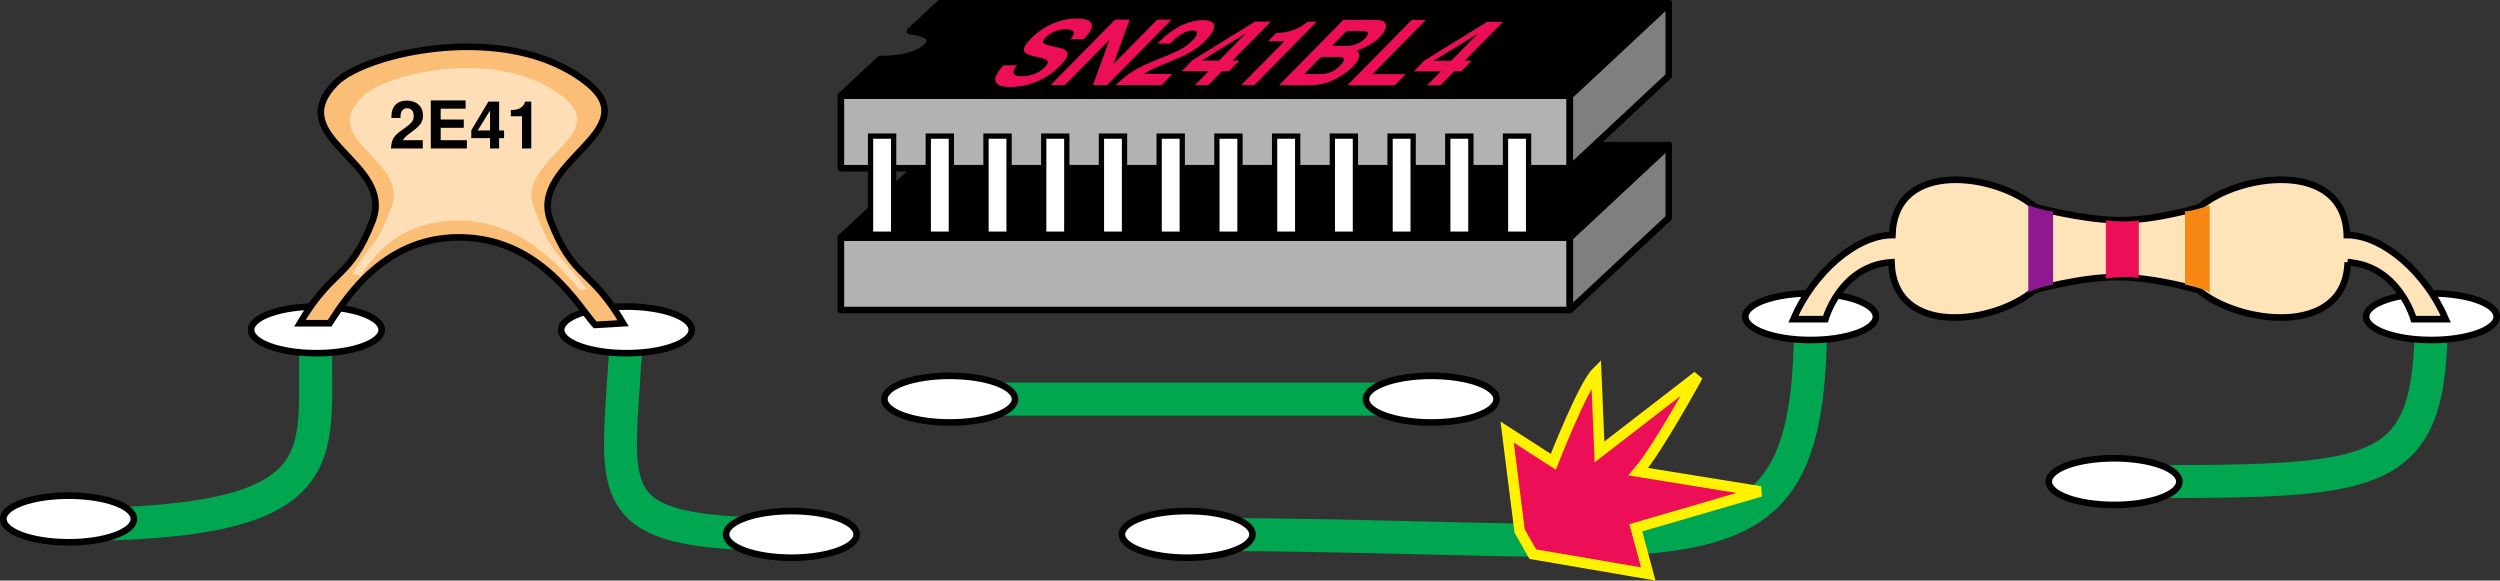 <svg xmlns="http://www.w3.org/2000/svg" xmlns:xlink="http://www.w3.org/1999/xlink" width="189.48" height="44"><rect width="100%" height="100%" fill="#333333" stroke="none"/><defs><path id="a" d="M7.781-3.453c.985-1.016.813-1.578-.515-1.578-1.266 0-2.516.547-3.47 1.515-.765.766-.718 1.141.157 1.329l.594.14c.594.125.656.328.281.719-.422.422-1.062.672-1.719.672-.734 0-.859-.297-.359-.828H1.703C.72-.422.906.156 2.25.156 3.61.156 5-.438 6-1.454c.766-.78.734-1.187-.063-1.359l-.671-.156c-.625-.14-.704-.281-.36-.64.375-.375.953-.61 1.516-.61.687 0 .797.266.344.766zm0 0"/><path id="b" d="M3.688 0h1.078L9.64-4.953H8.562L5.235-1.578 6.47-4.953H5.36L.484 0h1.079l3.375-3.422zm0 0"/><path id="c" d="M4.516-.844H2.344c.406-.265.703-.406 1.953-.922 1.5-.609 2.094-.968 2.75-1.625.922-.937.828-1.53-.25-1.53-1.047 0-2.25.593-3.25 1.609l-.172.171h.969l.156-.156c.516-.531 1.094-.844 1.563-.844.437 0 .437.282-.032.766-.547.547-.906.734-2.797 1.5C1.828-1.312 1.141-.891.22 0h3.469Zm0 0"/><path id="d" d="M5.594-1.86h-.532L7.97-4.811H6.766l-4.75 2.937-.797.813h2.047L2.219 0h1.015l1.047-1.063h.532Zm-1.547 0H2.719l3.36-2.062zm0 0"/><path id="e" d="M5-3.328 1.719 0h1l4.734-4.813h-.672a3.782 3.782 0 0 1-2.406.86l-.61.625zm0 0"/><path id="f" d="M.594 0h2.36c.608 0 1.124-.11 1.687-.36.546-.25 1.171-.671 1.562-1.062.484-.5.594-.875.297-1.203.828-.313 1.328-.61 1.734-1.031.344-.344.516-.688.454-.938-.063-.25-.313-.36-.876-.36H5.47Zm5.125-4.11H6.89c.5 0 .578.188.218.563a1.833 1.833 0 0 1-1.328.563H4.61ZM3.78-2.14h1.281c.532 0 .594.218.172.656-.421.421-.921.64-1.453.64H2.5Zm0 0"/><path id="g" d="M6.531-4.953H5.453L.578 0h3.594L5-.844H2.484Zm0 0"/><path id="h" d="M2.563-.625h-1.5c.093-.188.203-.297.718-.672.61-.453.797-.719.797-1.203 0-.688-.484-1.125-1.219-1.125-.734 0-1.171.438-1.171 1.188v.124h.687v-.109c0-.39.188-.625.5-.625.313 0 .5.219.5.563 0 .406-.125.546-.906 1.109C.359-.969.188-.656.156 0h2.406Zm0 0"/><path id="i" d="M1.14-1.563h1.75v-.625H1.14v-.828h1.891v-.625H.391V0h2.734v-.625H1.141Zm0 0"/><path id="j" d="M2.61-1.36h-.376v-2.187h-.812L.125-1.375v.594h1.422V0h.687v-.781h.375zm-1.063 0H.609l.938-1.515Zm0 0"/><path id="k" d="M1.188-2.438V0h.703v-3.547h-.47c-.109.422-.468.64-1.077.64v.47zm0 0"/></defs><path fill="none" stroke="#00a650" stroke-width="2.5" d="M23.98 25c-.5 9 3 14.75-18.75 14.75m66.75-9.5h36.5"/><path fill="#fff" d="M71.98 32.02c2.735 0 4.95-.793 4.95-1.77s-2.215-1.766-4.95-1.766c-2.734 0-4.949.79-4.949 1.766 0 .977 2.215 1.77 4.95 1.77"/><path fill="none" stroke="#000" stroke-width=".5" d="M71.98 32.02c2.735 0 4.95-.793 4.95-1.77s-2.215-1.766-4.95-1.766c-2.734 0-4.949.79-4.949 1.766 0 .977 2.215 1.77 4.95 1.77zm0 0"/><path fill="#fff" d="M108.48 32.02c2.735 0 4.95-.793 4.95-1.77s-2.215-1.766-4.95-1.766c-2.734 0-4.949.79-4.949 1.766 0 .977 2.215 1.77 4.95 1.77"/><path fill="none" stroke="#000" stroke-width=".5" d="M108.48 32.02c2.735 0 4.95-.793 4.95-1.77s-2.215-1.766-4.95-1.766c-2.734 0-4.949.79-4.949 1.766 0 .977 2.215 1.77 4.95 1.77zm0 0"/><path fill="none" stroke="#00a650" stroke-width="2.5" d="M89.98 40.5c39.25 0 47.25 4.75 47.25-16.5"/><path fill="#fff" d="M89.98 42.27c2.735 0 4.95-.793 4.95-1.77s-2.215-1.766-4.95-1.766c-2.734 0-4.949.79-4.949 1.766 0 .977 2.215 1.77 4.95 1.77"/><path fill="none" stroke="#000" stroke-width=".5" d="M89.98 42.27c2.735 0 4.95-.793 4.95-1.77s-2.215-1.766-4.95-1.766c-2.734 0-4.949.79-4.949 1.766 0 .977 2.215 1.77 4.95 1.77zm0 0"/><path fill="none" stroke="#00a650" stroke-width="2.5" d="M47.48 25c-.5 12.5-3 15.5 12.5 15.5"/><path fill="#fff" d="M59.98 42.27c2.735 0 4.95-.793 4.95-1.77s-2.215-1.766-4.95-1.766c-2.734 0-4.949.79-4.949 1.766 0 .977 2.215 1.77 4.95 1.77"/><path fill="none" stroke="#000" stroke-width=".5" d="M59.98 42.27c2.735 0 4.95-.793 4.95-1.77s-2.215-1.766-4.95-1.766c-2.734 0-4.949.79-4.949 1.766 0 .977 2.215 1.77 4.95 1.77zm0 0"/><path fill="#fff" d="M5.2 41.102c2.73 0 4.948-.793 4.948-1.77S7.93 37.566 5.2 37.566c-2.734 0-4.949.79-4.949 1.766 0 .977 2.215 1.77 4.95 1.77"/><path fill="none" stroke="#000" stroke-width=".5" d="M5.2 41.102c2.73 0 4.948-.793 4.948-1.77S7.93 37.566 5.2 37.566c-2.734 0-4.949.79-4.949 1.766 0 .977 2.215 1.77 4.95 1.77zm0 0"/><path fill="#fff" d="M47.48 26.77c2.735 0 4.95-.793 4.95-1.77s-2.215-1.766-4.95-1.766c-2.734 0-4.949.79-4.949 1.766 0 .977 2.215 1.77 4.95 1.77"/><path fill="none" stroke="#000" stroke-width=".5" d="M47.48 26.77c2.735 0 4.95-.793 4.95-1.77s-2.215-1.766-4.95-1.766c-2.734 0-4.949.79-4.949 1.766 0 .977 2.215 1.77 4.95 1.77zm0 0"/><path fill="#fff" d="M23.98 26.77c2.735 0 4.95-.793 4.95-1.77s-2.215-1.766-4.95-1.766c-2.734 0-4.949.79-4.949 1.766 0 .977 2.215 1.77 4.95 1.77"/><path fill="none" stroke="#000" stroke-width=".5" d="M23.98 26.77c2.735 0 4.95-.793 4.95-1.77s-2.215-1.766-4.95-1.766c-2.734 0-4.949.79-4.949 1.766 0 .977 2.215 1.77 4.95 1.77zm0 0"/><path fill="#fff" d="M137.23 25.77c2.735 0 4.95-.793 4.95-1.77s-2.215-1.766-4.95-1.766c-2.734 0-4.949.79-4.949 1.766 0 .977 2.215 1.77 4.95 1.77"/><path fill="none" stroke="#000" stroke-width=".5" d="M137.23 25.77c2.735 0 4.95-.793 4.95-1.77s-2.215-1.766-4.95-1.766c-2.734 0-4.949.79-4.949 1.766 0 .977 2.215 1.77 4.95 1.77zm0 0"/><path fill="#b2b2b2" d="M118.98 18v5.5H63.73V18h55.25"/><path fill="none" stroke="#000" stroke-linejoin="round" stroke-width=".5" d="M118.98 18v5.5H63.73V18Zm0 0"/><path fill="#7f7f7f" d="M126.48 11v5.5l-7.5 7V18l7.5-7"/><path fill="none" stroke="#000" stroke-linejoin="round" stroke-width=".5" d="M126.48 11v5.5l-7.5 7V18Zm0 0"/><path d="m126.48 11-7.5 7H63.73l7.5-7h55.25"/><path fill="none" stroke="#000" stroke-linejoin="round" stroke-width=".5" d="m126.48 11-7.5 7H63.73l7.5-7zm0 0"/><path fill="#b2b2b2" d="M118.98 7.25v5.5H63.73v-5.5h55.25"/><path fill="none" stroke="#000" stroke-linejoin="round" stroke-width=".5" d="M118.98 7.25v5.5H63.73v-5.5zm0 0"/><path fill="#7f7f7f" d="M126.48.25v5.5l-7.5 7v-5.5l7.5-7"/><path fill="none" stroke="#000" stroke-linejoin="round" stroke-width=".5" d="M126.48.25v5.5l-7.5 7v-5.5zm0 0"/><path d="M66.707 4.473 63.73 7.25h55.25l7.5-7H71.23l-2.26 2.113c3.011.262 1.086 2.207-2.262 2.11"/><path fill="none" stroke="#000" stroke-linejoin="round" stroke-width=".5" d="M66.707 4.473 63.73 7.25h55.25l7.5-7H71.23l-2.26 2.113c3.011.262 1.086 2.207-2.262 2.11zm0 0"/><path fill="#fff" d="M67.73 17.75v-7.434h-1.75v7.434h1.75"/><path fill="none" stroke="#000" stroke-width=".4" d="M67.73 17.75v-7.434h-1.75v7.434Zm0 0"/><path fill="#fff" d="M72.105 17.75v-7.434h-1.75v7.434h1.75"/><path fill="none" stroke="#000" stroke-width=".4" d="M72.105 17.75v-7.434h-1.75v7.434Zm0 0"/><path fill="#fff" d="M76.48 17.75v-7.434h-1.75v7.434h1.75"/><path fill="none" stroke="#000" stroke-width=".4" d="M76.48 17.75v-7.434h-1.75v7.434Zm0 0"/><path fill="#fff" d="M80.855 17.75v-7.434h-1.75v7.434h1.75"/><path fill="none" stroke="#000" stroke-width=".4" d="M80.855 17.75v-7.434h-1.75v7.434Zm0 0"/><path fill="#fff" d="M85.23 17.75v-7.434h-1.75v7.434h1.75"/><path fill="none" stroke="#000" stroke-width=".4" d="M85.23 17.75v-7.434h-1.75v7.434Zm0 0"/><path fill="#fff" d="M89.605 17.75v-7.434h-1.75v7.434h1.75"/><path fill="none" stroke="#000" stroke-width=".4" d="M89.605 17.75v-7.434h-1.75v7.434Zm0 0"/><path fill="#fff" d="M93.98 17.75v-7.434h-1.75v7.434h1.75"/><path fill="none" stroke="#000" stroke-width=".4" d="M93.98 17.75v-7.434h-1.75v7.434Zm0 0"/><path fill="#fff" d="M98.355 17.75v-7.434h-1.75v7.434h1.75"/><path fill="none" stroke="#000" stroke-width=".4" d="M98.355 17.75v-7.434h-1.75v7.434Zm0 0"/><path fill="#fff" d="M102.73 17.75v-7.434h-1.75v7.434h1.75"/><path fill="none" stroke="#000" stroke-width=".4" d="M102.73 17.75v-7.434h-1.75v7.434Zm0 0"/><path fill="#fff" d="M107.105 17.75v-7.434h-1.75v7.434h1.75"/><path fill="none" stroke="#000" stroke-width=".4" d="M107.105 17.75v-7.434h-1.75v7.434Zm0 0"/><path fill="#fff" d="M111.48 17.75v-7.434h-1.75v7.434h1.75"/><path fill="none" stroke="#000" stroke-width=".4" d="M111.48 17.75v-7.434h-1.75v7.434Zm0 0"/><path fill="#fff" d="M115.855 17.75v-7.434h-1.75v7.434h1.75"/><path fill="none" stroke="#000" stroke-width=".4" d="M115.855 17.75v-7.434h-1.75v7.434Zm0 0"/><g fill="#ed0e58" transform="translate(-152.52 -388)"><use xlink:href="#a" width="100%" height="100%" x="226.87" y="394.436"/><use xlink:href="#b" width="100%" height="100%" x="231.67" y="394.441"/><use xlink:href="#c" width="100%" height="100%" x="236.865" y="394.446"/><use xlink:href="#d" width="100%" height="100%" x="240.866" y="394.45"/><use xlink:href="#e" width="100%" height="100%" x="244.867" y="394.454"/><use xlink:href="#f" width="100%" height="100%" x="248.868" y="394.457"/><use xlink:href="#g" width="100%" height="100%" x="254.064" y="394.462"/><use xlink:href="#d" width="100%" height="100%" x="258.46" y="394.467"/></g><path fill="#fbbe76" d="M22.73 24.5c2.5-4.25 3.75-3.25 5.5-7.75s-6.968-6.281-2.75-10.5c2.25-2.25 13-4.75 19 0 4.676 3.703-4.5 6-2.75 10.5s3 3.5 5.5 7.75l-2.125.125c-1.25-1.375-4-6.375-9.875-6.625s-8.875 4.375-10.25 6.5h-2.25"/><path fill="none" stroke="#000" stroke-width=".5" d="M22.73 24.5c2.5-4.25 3.75-3.25 5.5-7.75s-6.968-6.281-2.75-10.5c2.25-2.25 13-4.75 19 0 4.676 3.703-4.5 6-2.75 10.5s3 3.5 5.5 7.75l-2.125.125c-1.25-1.375-4-6.375-9.875-6.625s-8.875 4.375-10.25 6.5zm0 0"/><path fill="#fddeb6" d="M26.73 20.75c2-3.398 1.524-1.426 2.926-5.023 1.399-3.602-5.574-5.028-2.199-8.403 1.797-1.8 10.398-3.8 15.2 0 3.738 2.961-3.602 4.801-2.2 8.403 1.398 3.597 1.398 2.898 4.023 6.148l-.5.125c-1-1.102-4.023-5.074-8.726-5.273-4.7-.204-6.797 2.449-7.899 4.148l-.625-.125"/><g transform="translate(-152.52 -388)"><use xlink:href="#h" width="100%" height="100%" x="182" y="399.25"/><use xlink:href="#i" width="100%" height="100%" x="184.78" y="399.25"/><use xlink:href="#j" width="100%" height="100%" x="188.115" y="399.25"/><use xlink:href="#k" width="100%" height="100%" x="190.895" y="399.25"/></g><path fill="none" stroke="#00a650" stroke-width="2.5" d="M184.281 24c-.05 12.75-3.8 12.5-24.05 12.5"/><path fill="#fff" d="M160.23 38.27c2.735 0 4.95-.793 4.95-1.77s-2.215-1.766-4.95-1.766c-2.734 0-4.949.79-4.949 1.766 0 .977 2.215 1.77 4.95 1.77"/><path fill="none" stroke="#000" stroke-width=".5" d="M160.23 38.27c2.735 0 4.95-.793 4.95-1.77s-2.215-1.766-4.95-1.766c-2.734 0-4.949.79-4.949 1.766 0 .977 2.215 1.77 4.95 1.77zm0 0"/><path fill="#fff" d="M184.281 25.77c2.73 0 4.95-.793 4.95-1.77s-2.22-1.766-4.95-1.766c-2.734 0-4.949.79-4.949 1.766 0 .977 2.215 1.77 4.95 1.77"/><path fill="none" stroke="#000" stroke-width=".5" d="M184.281 25.77c2.73 0 4.95-.793 4.95-1.77s-2.22-1.766-4.95-1.766c-2.734 0-4.949.79-4.949 1.766 0 .977 2.215 1.77 4.95 1.77zm0 0"/><path fill="#fee4b8" d="M177.938 19.875c-.18 5.816-8.403 4.625-11.278 2.125 0 0-3.305-1-6.25-1-2.777 0-6.25 1-6.25 1-2.875 2.5-10.625 3.691-10.805-2.125-3.875.25-5 4.313-5 4.313h-2.43c1.5-3.5 4.75-6.372 7.5-6.372.18-5.816 7.93-4.625 10.805-2.125 0 0 3.477.942 6.25 1 2.875.059 6.25-1 6.25-1 2.875-2.5 10.958-3.691 11.141 2.125 2.75 0 6 2.872 7.5 6.372h-2.433s-1.125-4.063-5-4.313"/><path fill="none" stroke="#000" stroke-width=".5" d="M177.938 19.875c-.18 5.816-8.403 4.625-11.278 2.125 0 0-3.305-1-6.25-1-2.777 0-6.25 1-6.25 1-2.875 2.5-10.625 3.691-10.805-2.125-3.875.25-5 4.313-5 4.313h-2.43c1.5-3.5 4.75-6.372 7.5-6.372.18-5.816 7.93-4.625 10.805-2.125 0 0 3.477.942 6.25 1 2.875.059 6.25-1 6.25-1 2.875-2.5 10.958-3.691 11.141 2.125 2.75 0 6 2.872 7.5 6.372h-2.434s-1.125-4.063-5-4.313zm0 0"/><path fill="#ed0e58" d="M162.105 16.688v4.375a8.059 8.059 0 0 0-2.5.062v-4.438c.5.125 2.313.125 2.5 0"/><path fill="#8d188f" d="M155.605 16v5.563s-1.687.375-1.875.625v-6.625c.563.187 1.625.5 1.875.437"/><path fill="#f68712" d="M165.605 16v5.563s1.688.375 1.875.625v-6.625c-.562.187-1.625.5-1.875.437"/><path fill="#ed0e58" d="m114.23 32.75 3.5 2.25s2.25-5.75 3.25-6.75l.25 6 7.446-5.75s-3 5.5-4.5 7.25l9.25 1.5L123.98 40l.946 3.5-8.75-1.5-1-1.75-.946-7.5"/><path fill="none" stroke="#fff200" stroke-width=".8" d="m114.23 32.75 3.5 2.25s2.25-5.75 3.25-6.75l.25 6 7.446-5.75s-3 5.5-4.5 7.25l9.25 1.5L123.98 40l.946 3.5-8.75-1.5-1-1.75zm0 0"/></svg>
